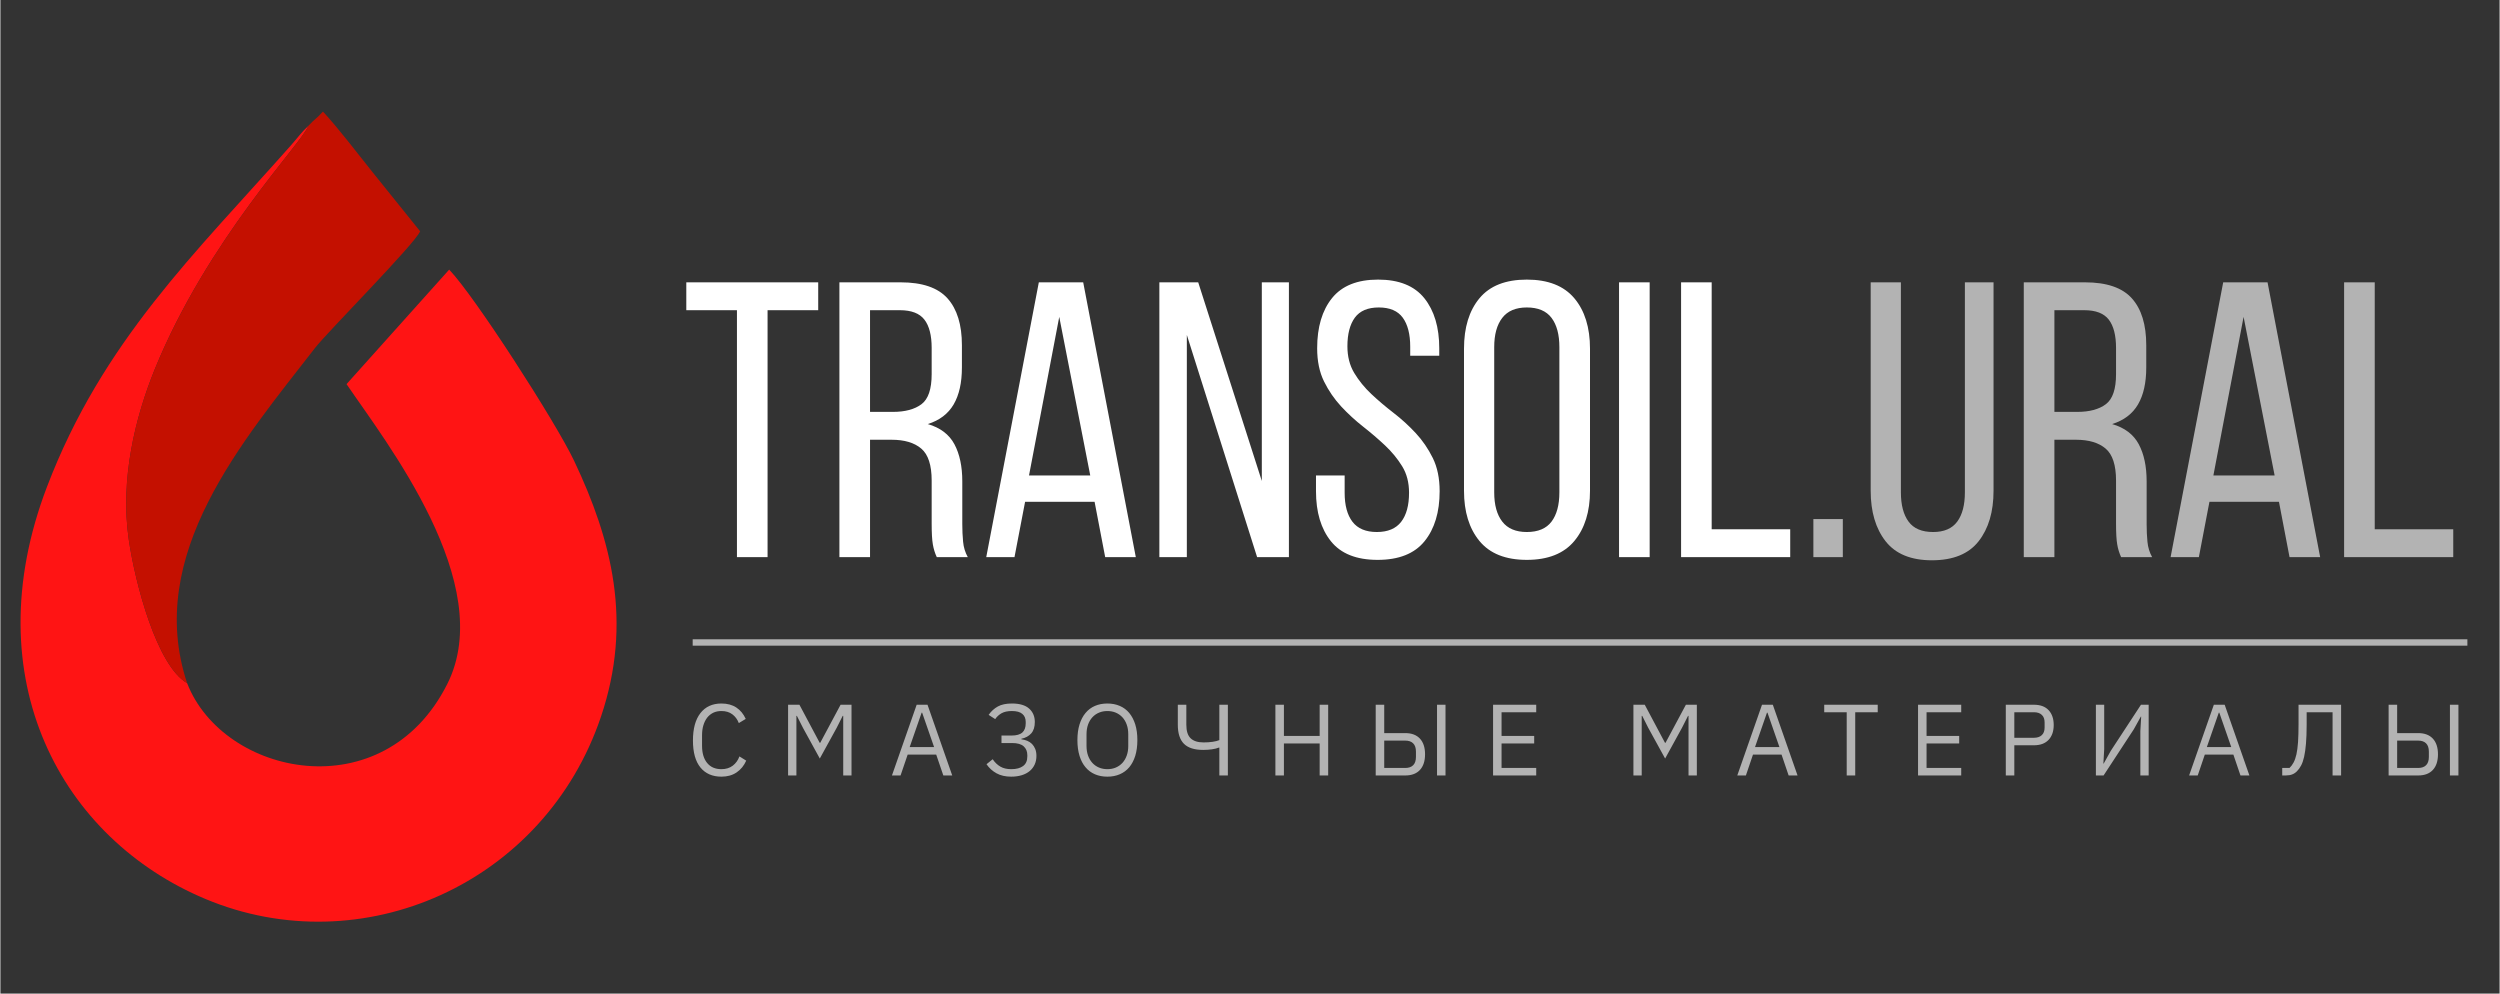 <?xml version="1.0" encoding="UTF-8"?> <!-- Creator: CorelDRAW 2020 (64-Bit) --> <svg xmlns="http://www.w3.org/2000/svg" xmlns:xlink="http://www.w3.org/1999/xlink" xmlns:xodm="http://www.corel.com/coreldraw/odm/2003" xml:space="preserve" width="785px" height="312px" style="shape-rendering:geometricPrecision; text-rendering:geometricPrecision; image-rendering:optimizeQuality; fill-rule:evenodd; clip-rule:evenodd" viewBox="0 0 850.32 338.07"><rect x="0" y="0" width="850.32" height="338.07" fill="#333333" stroke="none"/> <defs> <style type="text/css"> <![CDATA[ .fil0 {fill:none} .fil3 {fill:#B3B3B3} .fil5 {fill:#C41000} .fil4 {fill:#FF1414} .fil2 {fill:#B3B3B3;fill-rule:nonzero} .fil1 {fill:white;fill-rule:nonzero} ]]> </style> </defs> <g id="Слой_x0020_1">  <rect class="fil0" width="850.32" height="338.07"></rect> <path class="fil1" d="M250.6 189.56l0 -84.02 -17.23 0 0 -9.48 44.88 0 0 9.48 -17.23 0 0 84.02 -10.42 0zm55.7 -93.5c7.39,0 12.71,1.83 15.96,5.48 3.25,3.65 4.88,8.95 4.88,15.89l0 7.61c0,5.17 -0.94,9.35 -2.81,12.56 -1.87,3.2 -4.81,5.43 -8.81,6.68 4.27,1.24 7.3,3.54 9.08,6.88 1.78,3.34 2.67,7.54 2.67,12.62l0 14.56c0,2.05 0.09,4.03 0.27,5.94 0.17,1.92 0.71,3.67 1.6,5.28l-10.55 0c-0.63,-1.34 -1.07,-2.79 -1.34,-4.34 -0.27,-1.56 -0.4,-3.9 -0.4,-7.02l0 -14.69c0,-5.25 -1.18,-8.88 -3.54,-10.88 -2.36,-2.01 -5.72,-3.01 -10.08,-3.01l-7.35 0 0 39.94 -10.42 0 0 -93.5 20.84 0zm-2.67 44.08c4.18,0 7.43,-0.87 9.75,-2.61 2.31,-1.73 3.47,-5.14 3.47,-10.21l0 -8.95c0,-4.28 -0.82,-7.48 -2.47,-9.62 -1.65,-2.14 -4.43,-3.21 -8.35,-3.21l-10.15 0 0 34.6 7.75 0zm45.01 30.58l-3.61 18.84 -9.61 0 17.89 -93.5 15.1 0 17.9 93.5 -10.42 0 -3.61 -18.84 -23.64 0zm1.33 -8.94l20.84 0 -10.55 -53.97 -10.29 53.97zm53.7 27.78l-9.35 0 0 -93.5 13.22 0 21.64 67.59 0 -67.59 9.22 0 0 93.5 -10.82 0 -23.91 -75.6 0 75.6zm65.05 -94.43c7.12,0 12.37,2.11 15.76,6.34 3.38,4.23 5.07,9.91 5.07,17.03l0 2.54 -9.88 0 0 -3.07c0,-4.28 -0.85,-7.57 -2.54,-9.89 -1.69,-2.31 -4.41,-3.47 -8.15,-3.47 -3.74,0 -6.45,1.16 -8.15,3.47 -1.69,2.32 -2.53,5.57 -2.53,9.75 0,3.47 0.78,6.5 2.33,9.08 1.56,2.59 3.5,4.97 5.81,7.15 2.32,2.18 4.84,4.32 7.55,6.41 2.72,2.09 5.23,4.39 7.55,6.88 2.31,2.49 4.25,5.32 5.81,8.48 1.56,3.16 2.33,6.93 2.33,11.29 0,7.12 -1.71,12.8 -5.14,17.03 -3.43,4.23 -8.75,6.34 -15.96,6.34 -7.21,0 -12.51,-2.11 -15.89,-6.34 -3.39,-4.23 -5.08,-9.91 -5.08,-17.03l0 -5.34 9.75 0 0 5.87c0,4.28 0.89,7.57 2.67,9.89 1.78,2.31 4.54,3.47 8.28,3.47 3.74,0 6.5,-1.16 8.28,-3.47 1.79,-2.32 2.68,-5.61 2.68,-9.89 0,-3.47 -0.78,-6.48 -2.34,-9.01 -1.56,-2.54 -3.5,-4.9 -5.81,-7.08 -2.32,-2.18 -4.81,-4.32 -7.48,-6.41 -2.67,-2.1 -5.16,-4.39 -7.48,-6.88 -2.31,-2.5 -4.25,-5.32 -5.81,-8.48 -1.56,-3.16 -2.34,-6.93 -2.34,-11.29 0,-7.21 1.69,-12.91 5.08,-17.1 3.38,-4.18 8.59,-6.27 15.63,-6.27zm29.25 23.5c0,-7.21 1.75,-12.93 5.27,-17.16 3.52,-4.23 8.88,-6.34 16.1,-6.34 7.21,0 12.6,2.11 16.16,6.34 3.56,4.23 5.34,9.95 5.34,17.16l0 48.35c0,7.13 -1.78,12.83 -5.34,17.1 -3.56,4.27 -8.95,6.41 -16.16,6.41 -7.22,0 -12.58,-2.14 -16.1,-6.41 -3.52,-4.27 -5.27,-9.97 -5.27,-17.1l0 -48.35zm10.28 48.89c0,4.27 0.91,7.59 2.74,9.95 1.82,2.36 4.61,3.54 8.35,3.54 3.82,0 6.63,-1.18 8.41,-3.54 1.78,-2.36 2.67,-5.68 2.67,-9.95l0 -49.42c0,-4.27 -0.89,-7.59 -2.67,-9.95 -1.78,-2.36 -4.59,-3.54 -8.41,-3.54 -3.74,0 -6.53,1.18 -8.35,3.54 -1.83,2.36 -2.74,5.68 -2.74,9.95l0 49.42zm52.89 -71.46l0 93.5 -10.42 0 0 -93.5 10.42 0zm10.69 93.5l0 -93.5 10.41 0 0 84.01 26.72 0 0 9.49 -37.13 0z"></path> <path class="fil2" d="M626.86 176.6l0 12.96 -10.02 0 0 -12.96 10.02 0zm19.76 -9.08c0,4.27 0.87,7.59 2.61,9.95 1.73,2.36 4.52,3.54 8.34,3.54 3.74,0 6.48,-1.18 8.22,-3.54 1.74,-2.36 2.6,-5.68 2.6,-9.95l0 -71.46 9.75 0 0 70.92c0,7.13 -1.69,12.85 -5.07,17.17 -3.38,4.32 -8.68,6.48 -15.9,6.48 -7.12,0 -12.37,-2.16 -15.76,-6.48 -3.38,-4.32 -5.07,-10.04 -5.07,-17.17l0 -70.92 10.28 0 0 71.46zm62.64 -71.46c7.4,0 12.72,1.83 15.97,5.48 3.25,3.65 4.87,8.95 4.87,15.89l0 7.61c0,5.17 -0.93,9.35 -2.8,12.56 -1.87,3.2 -4.81,5.43 -8.82,6.68 4.28,1.24 7.3,3.54 9.08,6.88 1.78,3.34 2.67,7.54 2.67,12.62l0 14.56c0,2.05 0.09,4.03 0.27,5.94 0.18,1.92 0.71,3.67 1.6,5.28l-10.55 0c-0.62,-1.34 -1.07,-2.79 -1.33,-4.34 -0.27,-1.56 -0.4,-3.9 -0.4,-7.02l0 -14.69c0,-5.25 -1.18,-8.88 -3.54,-10.88 -2.36,-2.01 -5.72,-3.01 -10.09,-3.01l-7.34 0 0 39.94 -10.42 0 0 -93.5 20.83 0zm-2.67 44.08c4.19,0 7.44,-0.87 9.75,-2.61 2.32,-1.73 3.48,-5.14 3.48,-10.21l0 -8.95c0,-4.28 -0.83,-7.48 -2.47,-9.62 -1.65,-2.14 -4.43,-3.21 -8.35,-3.21l-10.15 0 0 34.6 7.74 0zm45.01 30.58l-3.6 18.84 -9.62 0 17.9 -93.5 15.09 0 17.9 93.5 -10.42 0 -3.6 -18.84 -23.65 0zm1.34 -8.94l20.84 0 -10.56 -53.97 -10.28 53.97zm44.48 27.78l0 -93.5 10.42 0 0 84.01 26.71 0 0 9.49 -37.13 0z"></path> <rect class="fil3" x="235.54" y="217.51" width="603.82" height="2.17"></rect> <path class="fil2" d="M245.32 264.25c-3.06,0 -5.44,-1.04 -7.14,-3.12 -1.7,-2.08 -2.55,-5.14 -2.55,-9.18 0,-4.05 0.85,-7.16 2.55,-9.33 1.7,-2.17 4.08,-3.26 7.14,-3.26 2.02,0 3.71,0.46 5.08,1.37 1.37,0.9 2.43,2.2 3.19,3.87l-2.35 1.42c-0.48,-1.24 -1.21,-2.24 -2.2,-2.98 -0.99,-0.75 -2.23,-1.12 -3.72,-1.12 -1.04,0 -1.96,0.19 -2.78,0.58 -0.81,0.4 -1.5,0.95 -2.07,1.68 -0.56,0.73 -0.99,1.59 -1.29,2.6 -0.3,1 -0.45,2.12 -0.45,3.37l0 3.59c0,2.5 0.58,4.45 1.73,5.85 1.15,1.41 2.77,2.11 4.86,2.11 1.54,0 2.82,-0.4 3.86,-1.19 1.03,-0.79 1.79,-1.84 2.27,-3.15l2.31 1.44c-0.76,1.71 -1.85,3.04 -3.27,4 -1.43,0.97 -3.15,1.45 -5.17,1.45zm41.44 -20.68l-0.18 0 -2.03 4.03 -5.76 10.48 -5.75 -10.48 -2.04 -4.03 -0.17 0 0 20.27 -2.83 0 0 -24.06 3.86 0 6.9 12.96 0.17 0 6.93 -12.96 3.72 0 0 24.06 -2.82 0 0 -20.27zm34.06 20.27l-2.42 -7.1 -9.71 0 -2.42 7.1 -2.93 0 8.41 -24.06 3.69 0 8.41 24.06 -3.03 0zm-7.21 -21.37l-0.17 0 -4.07 11.72 8.31 0 -4.07 -11.72zm30.31 21.78c-1.95,0 -3.62,-0.38 -5,-1.14 -1.38,-0.76 -2.52,-1.79 -3.41,-3.1l2.1 -1.69c0.74,1.08 1.6,1.92 2.6,2.5 1,0.59 2.24,0.88 3.71,0.88 1.72,0 3.07,-0.35 4.03,-1.06 0.97,-0.7 1.45,-1.79 1.45,-3.27l0 -0.44c0,-1.25 -0.41,-2.25 -1.24,-3 -0.83,-0.75 -2.14,-1.12 -3.93,-1.12l-3.62 0 0 -2.55 3.41 0c1.7,0 2.93,-0.35 3.69,-1.04 0.76,-0.69 1.14,-1.73 1.14,-3.12l0 -0.48c0,-1.18 -0.39,-2.09 -1.16,-2.73 -0.77,-0.65 -1.94,-0.97 -3.53,-0.97 -1.45,0 -2.62,0.25 -3.52,0.75 -0.89,0.51 -1.62,1.18 -2.17,2l-2.24 -1.44c0.88,-1.24 1.92,-2.19 3.14,-2.86 1.22,-0.67 2.81,-1.01 4.79,-1.01 2.62,0 4.57,0.58 5.86,1.73 1.29,1.15 1.93,2.68 1.93,4.58 0,1.66 -0.41,2.94 -1.22,3.86 -0.82,0.92 -1.94,1.53 -3.36,1.83l0 0.17c0.71,0.09 1.38,0.27 2,0.52 0.61,0.25 1.16,0.61 1.62,1.07 0.45,0.46 0.82,1.03 1.1,1.7 0.27,0.68 0.41,1.47 0.41,2.36 0,1.06 -0.19,2.03 -0.58,2.9 -0.39,0.87 -0.96,1.62 -1.69,2.24 -0.74,0.62 -1.64,1.1 -2.71,1.43 -1.07,0.33 -2.27,0.5 -3.6,0.5zm32.72 0c-1.57,0 -2.97,-0.27 -4.23,-0.81 -1.25,-0.54 -2.32,-1.33 -3.2,-2.38 -0.89,-1.04 -1.57,-2.34 -2.05,-3.89 -0.48,-1.55 -0.72,-3.34 -0.72,-5.36 0,-2.02 0.24,-3.8 0.72,-5.34 0.48,-1.54 1.16,-2.84 2.05,-3.9 0.88,-1.06 1.95,-1.86 3.2,-2.4 1.26,-0.54 2.66,-0.81 4.23,-0.81 1.54,0 2.94,0.27 4.2,0.81 1.27,0.54 2.34,1.34 3.23,2.4 0.88,1.06 1.56,2.36 2.05,3.9 0.48,1.54 0.72,3.32 0.72,5.34 0,2.02 -0.24,3.81 -0.72,5.36 -0.49,1.55 -1.17,2.85 -2.05,3.89 -0.89,1.05 -1.96,1.84 -3.23,2.38 -1.26,0.54 -2.66,0.81 -4.2,0.81zm0 -2.55c1.03,0 1.99,-0.18 2.86,-0.55 0.87,-0.37 1.62,-0.9 2.26,-1.59 0.63,-0.7 1.12,-1.52 1.46,-2.5 0.35,-0.96 0.52,-2.05 0.52,-3.25l0 -4.01c0,-1.2 -0.17,-2.28 -0.52,-3.25 -0.34,-0.97 -0.83,-1.8 -1.46,-2.49 -0.64,-0.69 -1.39,-1.22 -2.26,-1.59 -0.87,-0.37 -1.83,-0.55 -2.86,-0.55 -1.04,0 -1.99,0.18 -2.86,0.55 -0.88,0.37 -1.63,0.9 -2.26,1.59 -0.63,0.69 -1.12,1.52 -1.47,2.49 -0.34,0.97 -0.51,2.05 -0.51,3.25l0 4.01c0,1.2 0.17,2.29 0.51,3.25 0.35,0.98 0.84,1.8 1.47,2.5 0.63,0.69 1.38,1.22 2.26,1.59 0.87,0.37 1.82,0.55 2.86,0.55zm38.09 -7.34l-0.17 0c-0.62,0.25 -1.39,0.45 -2.31,0.58 -0.92,0.14 -1.92,0.21 -3,0.21 -2.99,0 -5.17,-0.69 -6.56,-2.08 -1.39,-1.39 -2.09,-3.55 -2.09,-6.47l0 -6.82 2.9 0 0 6.82c0,2.12 0.48,3.65 1.46,4.59 0.98,0.94 2.44,1.41 4.4,1.41 1.14,0 2.18,-0.07 3.1,-0.21 0.92,-0.13 1.68,-0.33 2.27,-0.58l0 -12.03 2.9 0 0 24.06 -2.9 0 0 -9.48zm34.13 -1.41l-12.16 0 0 10.89 -2.9 0 0 -24.06 2.9 0 0 10.62 12.16 0 0 -10.62 2.9 0 0 24.06 -2.9 0 0 -10.89zm19.07 -13.17l2.9 0 0 9.65 7.17 0c2.16,0 3.82,0.63 4.98,1.88 1.16,1.25 1.74,3.03 1.74,5.32 0,2.3 -0.58,4.08 -1.74,5.33 -1.16,1.25 -2.82,1.88 -4.98,1.88l-10.07 0 0 -24.06zm10.07 21.51c1.15,0 2.04,-0.31 2.67,-0.93 0.63,-0.62 0.95,-1.57 0.95,-2.83l0 -1.79c0,-1.27 -0.32,-2.21 -0.95,-2.83 -0.63,-0.62 -1.52,-0.93 -2.67,-0.93l-7.17 0 0 9.31 7.17 0zm10.79 -21.51l2.89 0 0 24.06 -2.89 0 0 -24.06zm19.07 24.06l0 -24.06 14.68 0 0 2.55 -11.79 0 0 8.07 11.1 0 0 2.55 -11.1 0 0 8.34 11.79 0 0 2.55 -14.68 0zm66.5 -20.27l-0.17 0 -2.04 4.03 -5.75 10.48 -5.76 -10.48 -2.03 -4.03 -0.18 0 0 20.27 -2.82 0 0 -24.06 3.86 0 6.89 12.96 0.17 0 6.93 -12.96 3.73 0 0 24.06 -2.83 0 0 -20.27zm34.06 20.27l-2.41 -7.1 -9.72 0 -2.41 7.1 -2.93 0 8.41 -24.06 3.68 0 8.41 24.06 -3.03 0zm-7.2 -21.37l-0.17 0 -4.07 11.72 8.31 0 -4.07 -11.72zm29.86 -0.14l0 21.51 -2.9 0 0 -21.51 -7.65 0 0 -2.55 18.2 0 0 2.55 -7.65 0zm21.37 21.51l0 -24.06 14.69 0 0 2.55 -11.79 0 0 8.07 11.1 0 0 2.55 -11.1 0 0 8.34 11.79 0 0 2.55 -14.69 0zm29.86 0l0 -24.06 9.58 0c2.16,0 3.82,0.61 4.98,1.84 1.16,1.23 1.74,2.91 1.74,5.05 0,2.14 -0.58,3.82 -1.74,5.05 -1.16,1.23 -2.82,1.85 -4.98,1.85l-6.68 0 0 10.27 -2.9 0zm2.9 -12.82l6.68 0c1.15,0 2.04,-0.3 2.67,-0.9 0.64,-0.6 0.95,-1.45 0.95,-2.55l0 -1.79c0,-1.11 -0.31,-1.96 -0.95,-2.55 -0.63,-0.6 -1.52,-0.9 -2.67,-0.9l-6.68 0 0 8.69zm27.75 -11.24l2.83 0 0 15.1 -0.28 4.93 0.1 0 2.42 -4.35 10.27 -15.68 2.62 0 0 24.06 -2.83 0 0 -15.1 0.28 -4.93 -0.11 0 -2.41 4.34 -10.27 15.69 -2.62 0 0 -24.06zm49.19 24.06l-2.41 -7.1 -9.72 0 -2.41 7.1 -2.93 0 8.41 -24.06 3.69 0 8.41 24.06 -3.04 0zm-7.2 -21.37l-0.17 0 -4.07 11.72 8.31 0 -4.07 -11.72zm21.41 18.82l2.48 0c0.53,-0.51 0.99,-1.12 1.38,-1.85 0.39,-0.72 0.72,-1.65 0.97,-2.77 0.25,-1.13 0.43,-2.52 0.55,-4.17 0.11,-1.66 0.17,-3.68 0.17,-6.07l0 -6.65 14.48 0 0 24.06 -2.9 0 0 -21.51 -8.82 0 0 4.31c0,2.48 -0.08,4.6 -0.23,6.36 -0.14,1.76 -0.36,3.25 -0.63,4.48 -0.28,1.23 -0.62,2.23 -1.04,3 -0.41,0.77 -0.88,1.42 -1.41,1.94 -0.48,0.49 -1.02,0.84 -1.62,1.07 -0.6,0.23 -1.31,0.35 -2.14,0.35l-1.24 0 0 -2.55zm36.2 -21.51l2.9 0 0 9.65 7.17 0c2.16,0 3.82,0.63 4.98,1.88 1.16,1.25 1.74,3.03 1.74,5.32 0,2.3 -0.58,4.08 -1.74,5.33 -1.16,1.25 -2.82,1.88 -4.98,1.88l-10.07 0 0 -24.06zm10.07 21.51c1.15,0 2.04,-0.31 2.67,-0.93 0.63,-0.62 0.95,-1.57 0.95,-2.83l0 -1.79c0,-1.27 -0.32,-2.21 -0.95,-2.83 -0.63,-0.62 -1.52,-0.93 -2.67,-0.93l-7.17 0 0 9.31 7.17 0zm10.79 -21.51l2.89 0 0 24.06 -2.89 0 0 -24.06z"></path> <path class="fil4" d="M63.53 232.44c-10.25,-5.9 -17.66,-33.76 -19.87,-48.92 -3,-20.59 2.28,-41.71 8.83,-57.81 18.04,-44.33 50.23,-77.12 52.29,-82.89 -2.33,2.13 -3.72,4.14 -5.96,6.67 -32.54,36.73 -64.1,66.62 -83.01,116.24 -24.94,65.47 5.14,119.72 53.99,140.15 53.1,22.21 115.34,-5.09 134.55,-62.08 10.83,-32.13 3.67,-60.01 -9.18,-87.07 -6.26,-13.18 -33.76,-55.9 -42.48,-65l-34.92 38.96c13.34,19.66 51.41,67.93 34.28,102.02 -21.61,43.03 -76.27,31.32 -88.52,-0.27z"></path> <path class="fil5" d="M104.78 42.82c-2.06,5.77 -34.25,38.56 -52.29,82.89 -6.55,16.1 -11.83,37.22 -8.83,57.81 2.21,15.16 9.62,43.02 19.87,48.92 -14.53,-43.77 19.06,-82.49 43.54,-114.08 4.13,-5.33 33.86,-35.27 35.74,-39.66l-16.25 -20.19c-5.49,-6.86 -11.57,-14.88 -16.81,-20.54 -2.92,3.14 -2.37,2.07 -4.97,4.85z"></path> </g> </svg> 